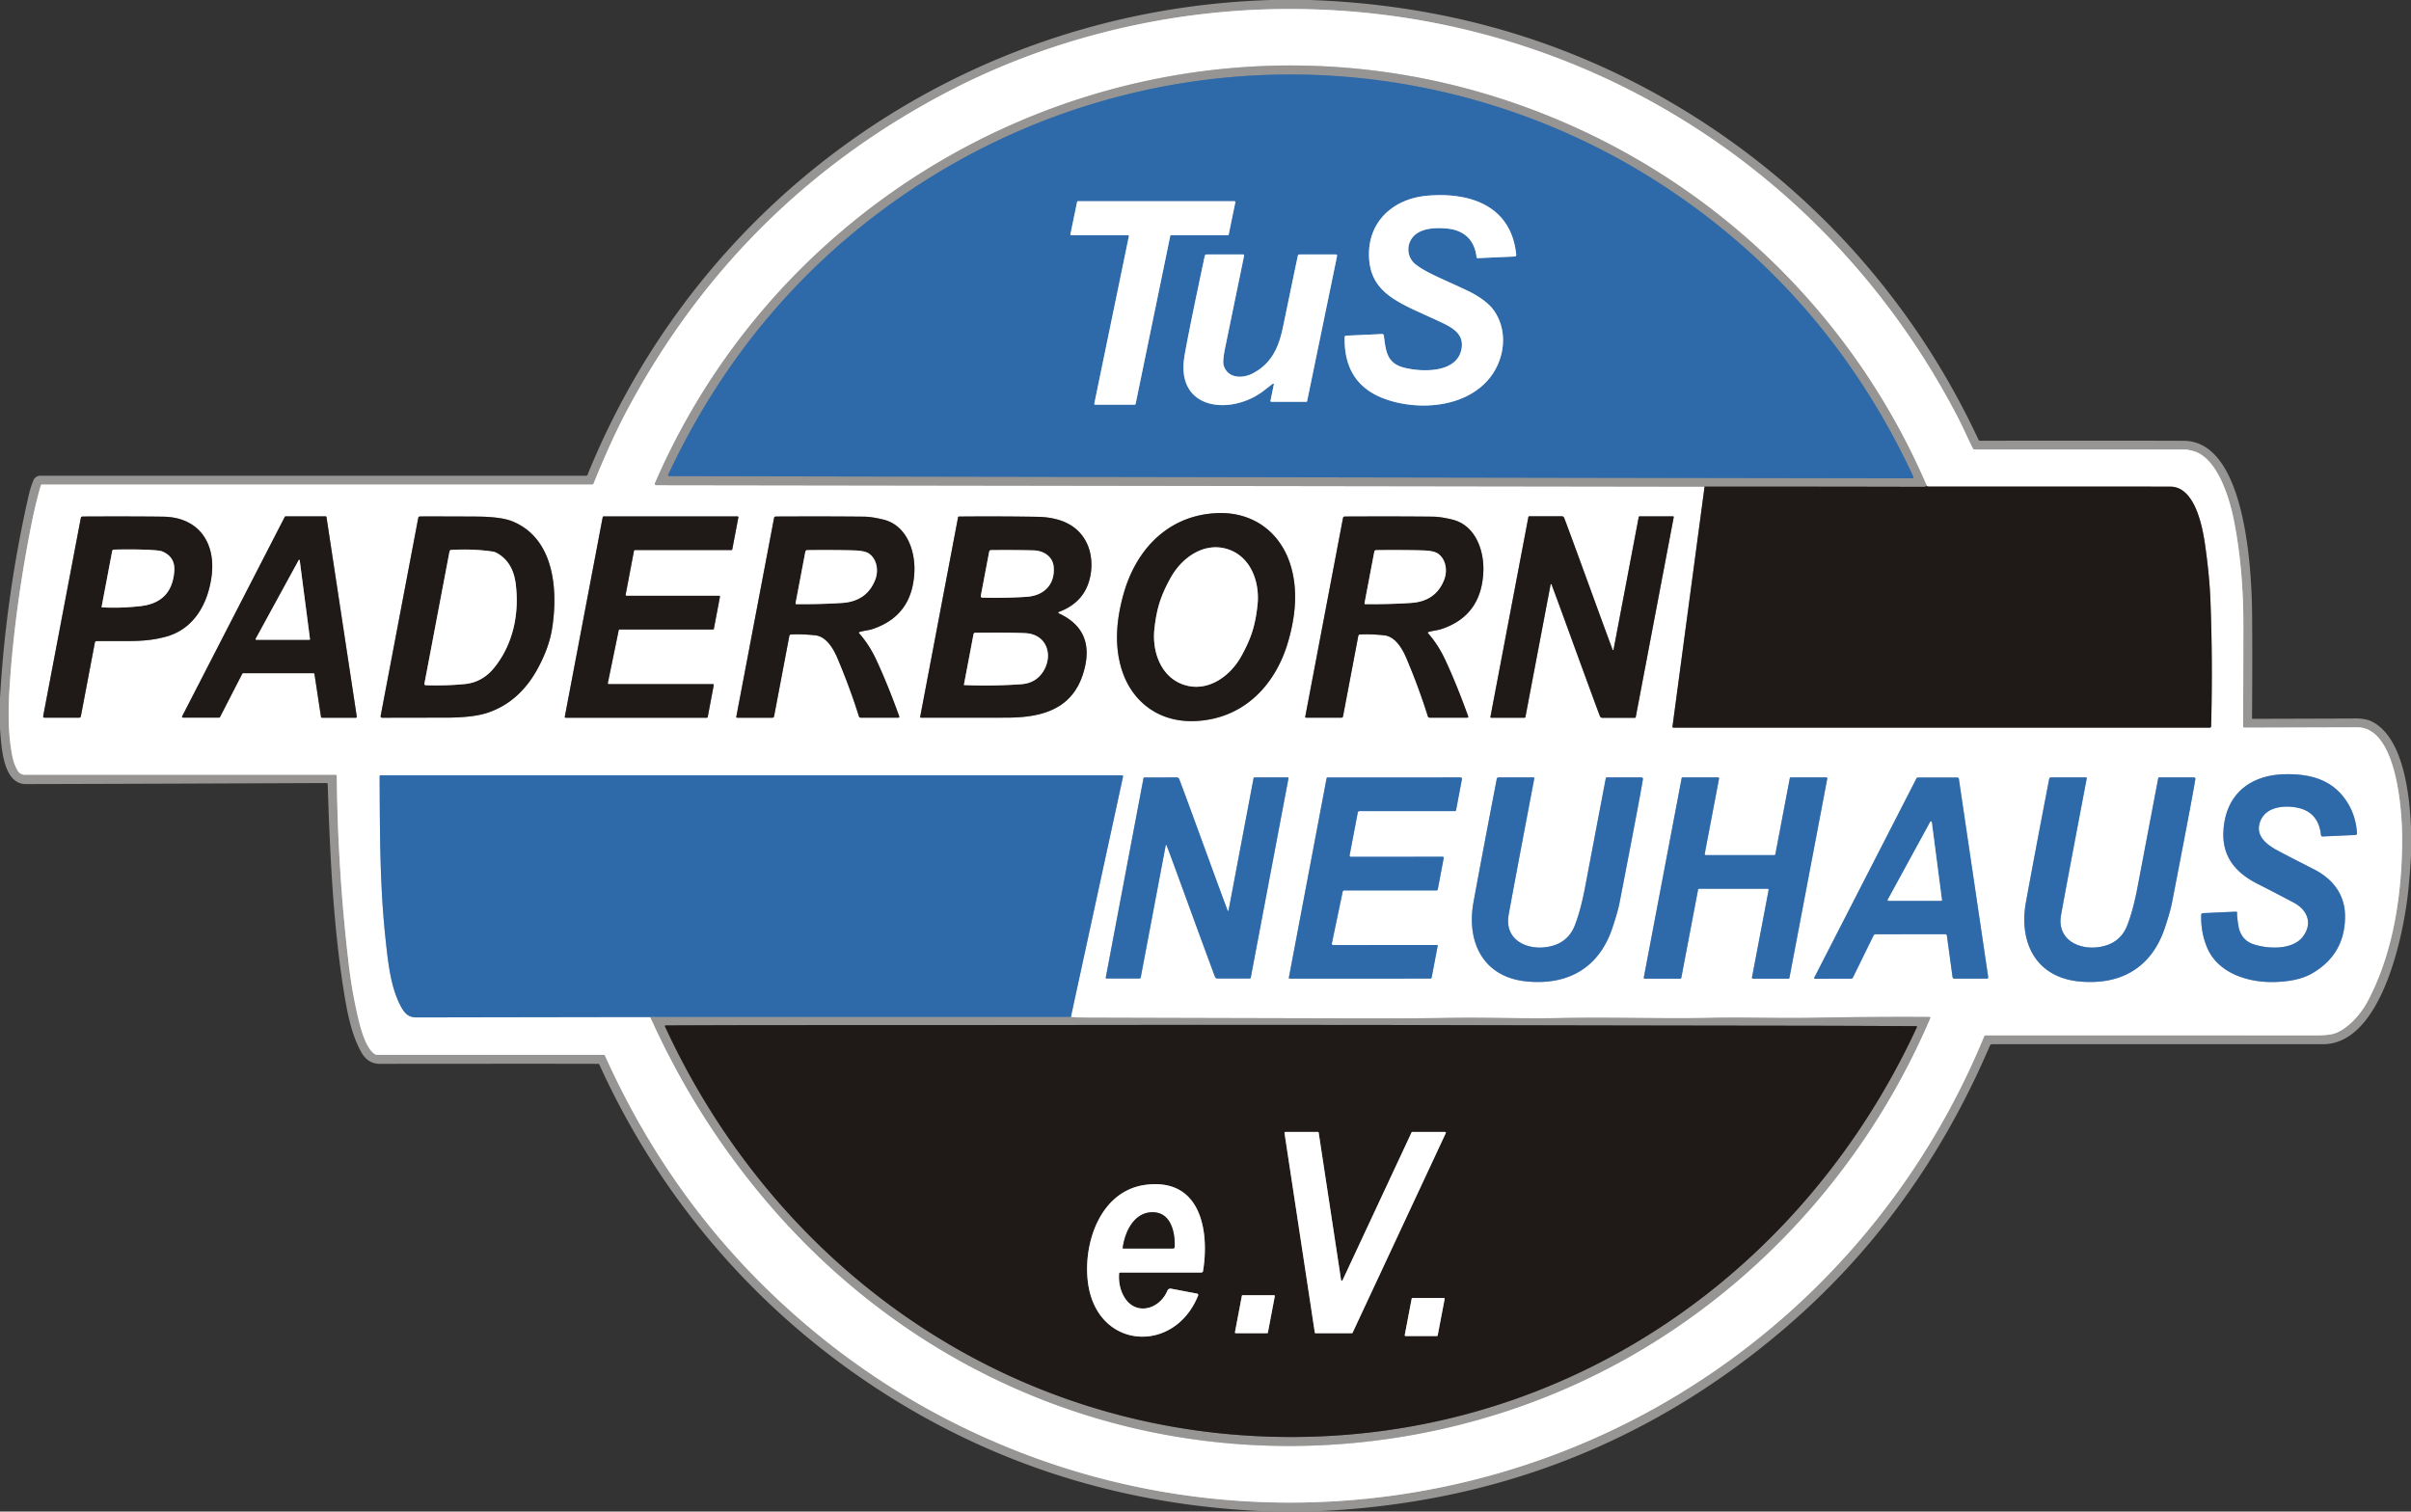 <svg xmlns="http://www.w3.org/2000/svg" viewBox="0 0 1000 627"><rect x="0" y="0" width="1000" height="627" fill="#333333" stroke="none"/><g fill="none" stroke-width="2"><path stroke="#cbcaca" d="M930.36 301.38q.1-24.27.11-41.88.02-23.63-3.9-43.51c-1.8-9.12-6.82-26.41-17.18-28.97q-2.14-.52-2.65-.53-7.42-.04-87.72 0a.83.82 76.3 0 1-.73-.45c-2.03-3.98-4.09-8.71-5.86-12.15C757.05 66.39 647.48.56 526.23 3.85 480 5.11 433.55 16.96 393.26 37.99q-86.14 44.96-132.45 130.84-7.09 13.16-14.68 31.94a.36.35-79 0 1-.33.23H17.4a.49.48 7.8 0 0-.47.35q-2.16 7.51-3.74 15.37-6.49 32.44-8.85 63.05c-.87 11.33-1.36 23.1.77 33.85q.68 3.45 2.26 6.1a3.37 3.35 74.6 0 0 2.89 1.65h129.03a.4.39 0 0 1 .4.39q.37 38.96 4.87 77.48 1.31 11.23 3.56 21.13c1.06 4.68 3.12 13.75 7.07 16.73a2.24 2.22-26.1 0 0 1.36.46h93.85a.61.6 77.9 0 1 .55.36q27.39 60.96 75.29 104.48 45.06 40.95 101.92 61.92c88.4 32.59 188.25 22.83 268.6-26.26 56.88-34.76 100.76-86.34 126.2-148.19a.65.64-78.1 0 1 .59-.39q57.85-.03 136.86.02 6.02.01 8.54-1.03c5.47-2.25 10.47-8.19 13.11-13.18 10.71-20.22 14.27-44.73 14.27-67.53 0-11.05-2.13-46.03-18.58-46.05q-.59 0-46.91.14a.47.47 0 0 1-.48-.47" vector-effect="non-scaling-stroke"/><path stroke="#8f8d8b" d="m707 201.88-13.31 99.51a.4.39-86.2 0 0 .39.45h222.44a.58.58 0 0 0 .58-.57q.7-26.92-.3-52.52-.41-10.17-2.25-23.02c-1.06-7.35-4.19-23.81-14.31-23.86q-9.74-.04-100.52-.02a1.16 1.1-32.6 0 1-.42-.08q-.42-.19-.14-.21" vector-effect="non-scaling-stroke"/><path stroke="#cbcaca" d="M799.16 201.56C765.61 123.44 699.64 64.6 618.69 39.71c-139.55-42.9-289.37 27.5-347.04 160.76a.57.57 0 0 0 .52.79l434.83.62" vector-effect="non-scaling-stroke"/><path stroke="#5b5856" d="M799.16 201.56q-.64.4-1.15.4-45.51-.12-91.01-.08" vector-effect="non-scaling-stroke"/><path stroke="#8f8d8b" d="M466.07 246.19c-2.82 9.95-3.96 20.39-1.15 30.42 4.01 14.31 15.6 23.03 30.45 22.51 19.99-.69 33.67-14.48 39.02-33.35 2.83-9.95 3.97-20.39 1.16-30.41-4.01-14.32-15.6-23.04-30.46-22.52-19.99.7-33.66 14.48-39.02 33.35M18.44 297.71h14.42a.69.68-84.3 0 0 .67-.56l5.83-30.68a.65.64-85 0 1 .62-.53c13.32-.16 19.9.6 28.88-1.84 11.51-3.14 17.36-13.54 18.89-25.03 1.85-13.93-5.42-24.54-20.02-24.74q-11.84-.17-33.52-.07a.69.69 0 0 0-.68.56l-15.62 82.25a.54.54 0 0 0 .53.64M118.47 214.19a.39.39 0 0 0-.35.21l-42.56 82.72a.39.39 0 0 0 .35.57h14.97a.39.39 0 0 0 .35-.21l9.26-18.01a.39.39 0 0 1 .35-.21h29.2a.39.39 0 0 1 .39.33l2.71 17.81a.39.39 0 0 0 .39.33h14.07a.39.39 0 0 0 .38-.45l-12.56-82.76a.39.39 0 0 0-.39-.33h-16.56M158.49 297.73q16.12-.04 26.33-.04 11.08-.01 17-1.9 13.53-4.32 21.24-18.52 4.65-8.59 5.9-16.36c2.6-16.11.97-37.68-16.58-44.7q-4.67-1.87-14.96-1.93-13.02-.07-23.23-.05a.71.71 0 0 0-.7.58L157.88 297a.62.61 5.4 0 0 .61.73M303.38 228.17a.35.35 0 0 0 .34-.28l2.53-13.26a.35.35 0 0 0-.34-.42h-55.58a.35.35 0 0 0-.34.28l-15.73 82.81a.35.35 0 0 0 .34.42h58.59a.35.35 0 0 0 .34-.28l2.51-13.23a.35.35 0 0 0-.34-.42h-43.26a.35.35 0 0 1-.34-.42l4.53-21.98a.35.35 0 0 1 .35-.28h38.77a.35.35 0 0 0 .34-.28l2.52-13.27a.35.35 0 0 0-.34-.42h-38.44a.35.35 0 0 1-.34-.42l3.47-18.27a.35.35 0 0 1 .34-.28h40.08M356.35 262.23c1.52-.56 3.9-.75 5.35-1.23q16.87-5.51 17.56-23.98c.34-8.86-3.37-19.12-12.75-21.46q-4.85-1.21-8.25-1.24-14.42-.16-36.51-.06a.71.7 4.4 0 0-.69.58l-15.67 82.49a.33.33 0 0 0 .32.39h14.66a.7.7 0 0 0 .69-.57l6.33-33.37a.75.74 4.3 0 1 .71-.6q5.09-.2 10.14.37c4.44.5 7.4 5.45 9.08 9.42q5.19 12.25 8.92 24.17a.82.8 81.1 0 0 .77.57h15.56a.43.42-10.1 0 0 .4-.57q-4.72-13.11-9.48-23.35-2.93-6.32-7.23-11.2a.23.22-31.6 0 1 .09-.36M439.13 253.86q7.4-2.76 10.75-8.51c3.32-5.69 3.71-13.75 1.1-19.58-3.79-8.49-12.09-11.26-20.81-11.39q-16.1-.26-32.39-.11a.43.42-84.1 0 0-.41.34l-15.71 82.76a.28.27 5.9 0 0 .27.33q27.87.02 35.82-.01c15.65-.06 28.29-4.11 32.21-20.88q3.68-15.74-10.85-22.4a.3.3 0 0 1 .02-.55M592.33 262.23c1.52-.56 3.9-.75 5.35-1.23q16.87-5.51 17.56-23.98c.34-8.86-3.37-19.12-12.75-21.46q-4.85-1.21-8.25-1.24-14.42-.16-36.51-.06a.71.7 4.4 0 0-.69.58l-15.67 82.48a.33.33 0 0 0 .32.39h14.66a.7.7 0 0 0 .69-.57l6.33-33.36a.75.74 4.3 0 1 .71-.6q5.09-.2 10.14.37c4.44.5 7.4 5.45 9.08 9.42q5.19 12.25 8.92 24.17a.82.8 81.1 0 0 .77.57h15.56a.43.42-10.1 0 0 .4-.57q-4.72-13.11-9.48-23.35-2.93-6.32-7.23-11.2a.23.22-31.6 0 1 .09-.36M649.41 258.4q13.54 37.17 14.22 38.73a1.06 1.06 0 0 0 .97.63h13.46a.41.41 0 0 0 .4-.34l15.74-82.88a.31.3 5.5 0 0-.3-.36h-13.8a.43.42 4.8 0 0-.42.35l-10.44 54.98a.2.2 0 0 1-.38.03q-2.94-7.91-5.9-16.03-13.53-37.17-14.22-38.73a1.06 1.06 0 0 0-.96-.63h-13.46a.41.41 0 0 0-.4.34l-15.74 82.88a.31.3 5.5 0 0 .3.36h13.8a.43.42 4.8 0 0 .42-.35l10.44-54.98a.2.2 0 0 1 .37-.03q2.95 7.91 5.9 16.03" vector-effect="non-scaling-stroke"/><path stroke="#97b5d4" d="M912.98 379.53q-.18 7.32 2.47 13.58c4.54 10.72 17.18 14.51 27.81 14.25q9.81-.24 15.48-3.45 13.85-7.85 13.91-23.69c.03-9.1-5.01-15.6-12.99-19.67q-14.2-7.23-16.26-8.45c-4.59-2.71-8.19-6.45-5.67-11.99 2.49-5.44 9.51-6 14.39-5.21q9.52 1.56 10.54 11.5a.65.64-4.2 0 0 .68.58l13.67-.62a.62.61 87.7 0 0 .59-.65q-.5-8.74-5.75-15.32c-6.03-7.55-14.88-9.46-24.38-9.22-14.46.38-24.58 8.58-25.28 23.85-.48 10.45 5.18 17.05 14.01 21.53q7.85 3.99 15.14 7.86c5.65 3 7.96 8.54 3.9 14.02-4.24 5.72-14.55 5.26-20.49 3.29q-5.41-1.79-6.36-7.84-.66-4.16-.51-5.18a.46.46 0 0 0-.47-.53l-13.71.62a.75.75 0 0 0-.72.74" vector-effect="non-scaling-stroke"/><path stroke="#cbcaca" d="M269.74 421.88q20.32 45.19 52.7 81.68c36.14 40.72 82.37 70.44 134.62 85.43 62.6 17.97 130.75 13.34 190.54-12.16 69.03-29.45 123.65-85.78 153-154.53a.31.31 0 0 0-.28-.44q-22.35-.15-47.48.31c-15.19.28-29.53-.27-43.33.05-19.51.44-41.38-.37-62.88.09-15.68.33-29.07-.38-47.54-.05q-12.36.22-35.67.17-53.37-.11-111.92-.28-3.61-.01-7.35-.25" vector-effect="non-scaling-stroke"/><path stroke="#97b5d4" d="m444.15 421.9 21.64-99.74a.43.43 0 0 0-.42-.53H157.83a.38.38 0 0 0-.38.39c.13 24.2.1 45.26 2.41 66.97 1.02 9.6 2.04 19.75 5.93 27.57 1.73 3.46 3.3 5.48 6.96 5.48q48.87-.1 96.99-.16" vector-effect="non-scaling-stroke"/><path stroke="#62809f" d="m444.15 421.9-174.41-.02" vector-effect="non-scaling-stroke"/><path stroke="#97b5d4" d="M489.77 366.63q13.53 37.07 14.21 38.63a1.06 1.06 0 0 0 .97.63l13.42-.01a.41.4-85 0 0 .4-.34l15.65-82.7a.3.3 0 0 0-.3-.36l-13.77.01a.43.42 4.8 0 0-.42.35l-10.37 54.86a.2.2 0 0 1-.38.03q-2.94-7.89-5.9-15.98-13.53-37.08-14.21-38.63a1.06 1.06 0 0 0-.96-.63l-13.43.01a.41.4-85 0 0-.4.34l-15.65 82.69a.3.3 0 0 0 .3.36l13.77-.01a.43.42 4.8 0 0 .42-.35l10.38-54.86a.2.2 0 0 1 .37-.03q2.95 7.89 5.9 15.99M605.79 322.49l-55.13.02a.45.44 5.4 0 0-.44.36l-15.64 82.66a.35.35 0 0 0 .34.42l58.31-.02a.59.59 0 0 0 .58-.48l2.5-13.1a.29.29 0 0 0-.29-.35l-43.1.02a.53.52 5.7 0 1-.52-.63l4.49-21.47a.72.7-84 0 1 .69-.57h38.33a.43.42 4.7 0 0 .42-.35l2.48-13.14a.4.4 0 0 0-.39-.47l-38.16.03a.5.5 0 0 1-.49-.6l3.39-17.79a.72.71 5.2 0 1 .7-.58l39.64-.01a.43.42 4.7 0 0 .42-.35l2.45-12.91a.59.58 5.2 0 0-.58-.69M680.84 322.48h-14.45a.35.34 5 0 0-.34.28q-.35 1.74-8.6 45.21-1.85 9.74-4.3 15.96-2.39 6.07-8.35 8.12c-9.08 3.11-21.16-.9-19.06-12.58q2.33-12.97 10.65-56.65a.28.28 0 0 0-.27-.34h-14.59a.73.72-84.1 0 0-.71.58q-5.83 30.23-9.65 51.1c-3.04 16.57 3.95 31.17 21.99 32.95 16.78 1.66 29.93-5.26 35.59-22.14q2.26-6.73 3.03-10.73 8.71-44.89 9.65-51.08a.6.59 4.2 0 0-.59-.68M704.31 368.99a.41.41 0 0 1 .4-.33h28.45a.41.41 0 0 1 .41.49l-6.91 36.33a.41.41 0 0 0 .41.49h14.72a.41.41 0 0 0 .4-.33l15.7-82.67a.41.41 0 0 0-.41-.49h-14.73a.41.41 0 0 0-.4.33l-6 31.57a.41.41 0 0 1-.4.33h-28.48a.41.41 0 0 1-.41-.49l5.94-31.25a.41.41 0 0 0-.41-.49h-14.7a.41.41 0 0 0-.4.33l-15.7 82.67a.41.41 0 0 0 .41.49h14.74a.41.41 0 0 0 .4-.33l6.97-36.65M752.73 405.99l15.02-.01a.87.87 0 0 0 .78-.48l8.55-17.43a.95.95 0 0 1 .85-.53l28.91-.02a.66.66 0 0 1 .66.58l2.36 17.27a.69.68-3.9 0 0 .68.58l13.56-.01a.54.54 0 0 0 .54-.62l-12.17-82.23a.67.66-4 0 0-.66-.56l-16.33.01a.69.68-76.6 0 0-.61.38l-42.39 82.65a.29.29 0 0 0 .25.42M909.97 322.48h-14.45a.35.34 5 0 0-.34.28q-.35 1.74-8.6 45.21-1.85 9.74-4.3 15.96-2.39 6.07-8.35 8.12c-9.08 3.11-21.16-.9-19.06-12.58q2.33-12.97 10.65-56.65a.28.28 0 0 0-.27-.34h-14.59a.73.72-84.1 0 0-.71.58q-5.83 30.23-9.65 51.1c-3.04 16.57 3.95 31.17 21.99 32.95 16.78 1.66 29.93-5.26 35.59-22.14q2.26-6.73 3.03-10.73 8.71-44.89 9.65-51.08a.6.59 4.2 0 0-.59-.68" vector-effect="non-scaling-stroke"/><path stroke="#62809f" d="M535.38 197.98q237.51.42 257.84.43a.43.43 0 0 0 .39-.61q-34.54-74.37-100.9-118.91c-46.42-31.15-101.15-47.88-157.04-47.98-55.88-.09-110.67 16.44-157.2 47.43q-66.52 44.3-101.32 118.55a.43.43 0 0 0 .39.61q20.33.06 257.84.48" vector-effect="non-scaling-stroke"/><path stroke="#97b5d4" d="m573.29 138.56-14.98.68a.61.61 0 0 0-.59.6q-.46 19.86 17.48 25.92c13.86 4.69 32.97 3.17 42.68-8.99 6.32-7.91 7.71-19.71 1.61-28.15-2.43-3.35-7.03-6.25-10.84-8.05-10.38-4.91-17.11-7.44-21.49-10.89-3.59-2.83-3.99-7.91-1.19-11.3 3.22-3.89 9.65-4.04 14.47-3.55 6.91.71 11.24 4.85 11.99 11.89a.41.41 0 0 0 .43.37l15.41-.69a.64.63 86.1 0 0 .6-.7c-2-20.36-19.12-26.05-36.88-24.52-14.41 1.25-25.17 11.16-24.11 26.3 1.07 15.26 14.16 18.72 30.33 26.43 5.13 2.45 9.43 5.32 7.79 11.64-2.38 9.15-16.06 8.84-23.49 7-7.43-1.83-7.7-7-8.56-13.44a.64.63 84.6 0 0-.66-.55M443.97 97.17a.34.34 0 0 0 .34.41h23.57a.34.34 0 0 1 .34.41l-14.34 69.46a.34.34 0 0 0 .34.41h16.44a.34.34 0 0 0 .34-.27l14.38-69.74a.34.34 0 0 1 .34-.27h23.55a.34.34 0 0 0 .34-.27l2.77-13.44a.34.34 0 0 0-.34-.41h-64.95a.34.34 0 0 0-.34.27l-2.78 13.44" vector-effect="non-scaling-stroke"/><path stroke="#97b5d4" d="m528.36 159.43-1.4 6.8a.38.37-84.2 0 0 .36.45h14.49a.34.34 0 0 0 .33-.27l12.44-60.29a.48.47 5.5 0 0-.47-.56h-15.1a.74.73 5.8 0 0-.72.58q-.75 3.49-6.14 29.49c-1.75 8.43-4.71 15.14-12.51 19.24-4.49 2.36-10.55 2.01-12.11-3.32q-.51-1.74.6-7.19 1.95-9.53 7.88-38.32a.41.4 5.8 0 0-.4-.48h-15.2a.72.71 6 0 0-.7.56q-6.84 32.14-8.43 41.63c-3.8 22.64 19.53 24.62 32.83 14.35q1.32-1.02 3.79-2.95a.29.29 0 0 1 .46.28" vector-effect="non-scaling-stroke"/><path stroke="#8f8d8b" d="M481 249.82q-1.53 4.79-2.2 11.18c-1 9.46 2.77 20.03 12.4 23.1 9.62 3.07 18.82-3.35 23.5-11.64q3.15-5.59 4.68-10.38t2.2-11.18c1-9.46-2.78-20.03-12.4-23.1s-18.83 3.35-23.5 11.64q-3.15 5.59-4.68 10.38M42.15 251.7a.21.21 0 0 0 .2.25q8.18.4 16.13-.55 12.91-1.55 13.81-14.58.4-5.81-5.02-8.08-1.56-.66-10.78-.81-4.04-.06-9.31.06a.65.65 0 0 0-.63.53l-4.4 23.18M123.89 232.35l-17.83 32.63a.27.27 0 0 0 .24.4h22.01a.26.26 0 0 0 .26-.3l-4.26-32.65a.23.22 55.5 0 0-.42-.08M176.57 284.24q8.31.27 16.2-.49 7.32-.71 12.22-6.79c7.88-9.76 10.45-22.46 8.92-34.69q-1.15-9.25-7.94-12.93a4.9 4.89 63.5 0 0-1.57-.53q-7.91-1.2-17.22-.7a.78.78 0 0 0-.73.63l-10.41 54.84a.56.56 0 0 0 .53.66M330.33 250.62q10.35.06 18.95-.51 10.35-.68 13.79-9.79c1.36-3.57.69-8.45-2.72-10.73q-1.7-1.13-6.05-1.27-8.07-.24-19.52-.11a.77.75-84.4 0 0-.74.62l-4.06 21.37a.36.35 5.4 0 0 .35.42M407.42 247.91q10.6.21 18.56-.36c7.13-.52 11.69-5.23 11.04-12.44-.4-4.37-4.29-6.7-8.28-6.8q-7.67-.21-17.68-.11a.81.79-84.2 0 0-.78.65l-3.47 18.3a.64.63-84.2 0 0 .61.76M399.95 284.18q11.9.46 23.54-.35 6.06-.42 9.12-5.17c4.39-6.82 1.59-15.57-7.31-16.02q-6.11-.31-20.83-.15a.71.69 4.5 0 0-.68.57l-3.98 20.95a.14.14 0 0 0 .14.17M566.31 250.62q10.35.06 18.95-.51 10.35-.68 13.79-9.79c1.36-3.57.69-8.45-2.72-10.73q-1.7-1.13-6.05-1.27-8.07-.24-19.52-.11a.77.75-84.4 0 0-.74.62l-4.06 21.37a.36.35 5.4 0 0 .35.42" vector-effect="non-scaling-stroke"/><path stroke="#97b5d4" d="M801.23 341.02a.32.32 0 0 0-.6-.11l-17.62 32.27a.32.32 0 0 0 .28.47h21.83a.32.32 0 0 0 .31-.36l-4.2-32.27" vector-effect="non-scaling-stroke"/><path stroke="#5b5856" d="M535.34 596.08c114.6.06 212.51-67.85 259.72-170.03a.27.26-77.6 0 0-.24-.38q-24.75-.15-53.82-.19-83.25-.1-162.25-.29-4.08-.01-43.32-.04-39.23-.02-43.31-.01-79 .1-162.25.1-29.07.01-53.82.13a.27.26 77.6 0 0-.24.38c47.09 102.24 144.92 170.26 259.53 170.33" vector-effect="non-scaling-stroke"/><path stroke="#8f8d8b" d="M560.7 553.05a.33.33 0 0 0 .3-.19l38.66-82.83a.33.33 0 0 0-.3-.47h-13.59a.33.33 0 0 0-.3.19l-28.62 61.31a.33.33 0 0 1-.62-.09l-9.29-61.13a.33.33 0 0 0-.32-.28h-13.54a.33.33 0 0 0-.32.38l12.58 82.83a.33.33 0 0 0 .32.28h15.04M496.51 536.61l-10.8-2.05a1.35 1.34-73.3 0 0-1.5.81c-3.32 8.01-13.72 10.8-18.3 1.95q-2.09-4.06-1.75-9.01a.47.47 0 0 1 .47-.44h33.61a.75.74 4.5 0 0 .74-.62c2.73-16.87-1.03-38.66-23.73-35.78-19.01 2.41-26.19 24.53-23.97 40.78 3.76 27.69 35.88 29.6 45.66 5.14a.58.58 0 0 0-.43-.78M515.42 537.27a.35.35 0 0 0-.34.28l-2.86 15.08a.35.35 0 0 0 .34.42h12.98a.35.35 0 0 0 .34-.28l2.86-15.08a.35.35 0 0 0-.34-.42h-12.98M585.84 538.43a.33.33 0 0 0-.32.27l-2.88 15.11a.33.33 0 0 0 .33.39h13.02a.33.33 0 0 0 .32-.27l2.88-15.11a.33.33 0 0 0-.33-.39h-13.02" vector-effect="non-scaling-stroke"/><path stroke="#8f8d8b" d="M487.22 517.2c.2-6.18-1.61-14.76-9.76-14.33-7.29.39-10.95 8.27-11.79 14.79a.21.21 0 0 0 .21.24h20.62a.73.72-88.8 0 0 .72-.7" vector-effect="non-scaling-stroke"/></g><path fill="#969594" d="M543.24 0q82 2.83 149.94 42.52c56.01 32.72 100.1 81.19 127.47 139.96a.6.59 77.6 0 0 .54.35q56.67-.09 84.56.02c26.2.1 28.24 55.65 28.36 72.9q.13 18.48-.04 42.15a.26.26 0 0 0 .26.27q40.21-.11 40.85-.13 5.52-.21 8.33 1.14c13.55 6.51 15.9 31 16.49 43.96v12.1q-.42 7.06-1.12 14.05c-1.8 17.77-10.87 63.85-35.39 63.86q-103.78.02-137.26-.01a.95.95 0 0 0-.87.57q-30 70.27-85.37 117.52-84.01 71.71-196.62 75.77h-16.12q-84.79-2.99-154.28-45.15c-54.92-33.31-97.82-81.74-124.39-140.28a.46.45-11.8 0 0-.42-.27q-13.64-.07-90.54 0-5 .01-7.67-4.67c-3.83-6.71-5.63-15.1-6.97-23.13-4.65-27.79-6.08-57.79-7.06-88.15a.56.55 88.4 0 0-.56-.54q-78.74.34-124.62.44C.91 325.27.59 308.78 0 302.27v-12.76q2.44-42.32 11.82-83.67.84-3.7 2.04-6.59a3.12 3.12 0 0 1 2.88-1.92h226.48a.47.46-78.6 0 0 .43-.29C291.06 79.98 401.84 3.8 527.14 0zm387.12 301.38q.1-24.27.11-41.88.02-23.63-3.9-43.51c-1.8-9.12-6.82-26.41-17.18-28.97q-2.14-.52-2.65-.53-7.42-.04-87.72 0a.83.82 76.3 0 1-.73-.45c-2.03-3.98-4.09-8.71-5.86-12.15C757.05 66.39 647.48.56 526.23 3.85 480 5.11 433.55 16.96 393.26 37.99q-86.14 44.96-132.45 130.84-7.09 13.16-14.68 31.94a.36.35-79 0 1-.33.23H17.4a.49.48 7.8 0 0-.47.35q-2.16 7.51-3.74 15.37-6.49 32.44-8.85 63.05c-.87 11.33-1.36 23.1.77 33.85q.68 3.45 2.26 6.1a3.37 3.35 74.6 0 0 2.89 1.65h129.03a.4.39 0 0 1 .4.39q.37 38.96 4.87 77.48 1.31 11.23 3.56 21.13c1.06 4.68 3.12 13.75 7.07 16.73a2.24 2.22-26.1 0 0 1.36.46h93.85a.61.6 77.9 0 1 .55.36q27.39 60.96 75.29 104.48 45.06 40.95 101.92 61.92c88.4 32.59 188.25 22.83 268.6-26.26 56.88-34.76 100.76-86.34 126.2-148.19a.65.64-78.1 0 1 .59-.39q57.85-.03 136.86.02 6.02.01 8.54-1.03c5.47-2.25 10.47-8.19 13.11-13.18 10.71-20.22 14.27-44.73 14.27-67.53 0-11.05-2.13-46.03-18.58-46.05q-.59 0-46.91.14a.47.47 0 0 1-.48-.47"/><path fill="#fff" d="M930.36 301.38a.47.47 0 0 0 .48.47q46.32-.14 46.91-.14c16.45.02 18.58 35 18.58 46.05 0 22.8-3.56 47.31-14.27 67.53-2.64 4.99-7.64 10.93-13.11 13.18q-2.52 1.04-8.54 1.03-79.01-.05-136.86-.02a.65.64-78.1 0 0-.59.39c-25.44 61.85-69.32 113.43-126.2 148.19-80.35 49.09-180.2 58.85-268.6 26.26q-56.86-20.97-101.92-61.92-47.9-43.52-75.29-104.48a.61.6 77.9 0 0-.55-.36h-93.85a2.24 2.22-26.1 0 1-1.36-.46c-3.95-2.98-6.01-12.05-7.07-16.73q-2.25-9.9-3.56-21.13-4.5-38.52-4.87-77.48a.4.39 0 0 0-.4-.39H10.26a3.37 3.35 74.6 0 1-2.89-1.65q-1.58-2.65-2.26-6.1c-2.13-10.75-1.64-22.52-.77-33.85q2.36-30.61 8.85-63.05 1.58-7.86 3.74-15.37a.49.48 7.8 0 1 .47-.35h228.4a.36.35-79 0 0 .33-.23q7.59-18.78 14.68-31.94 46.31-85.88 132.45-130.84C433.55 16.96 480 5.11 526.23 3.85 647.48.56 757.05 66.39 812.43 173.89c1.77 3.44 3.83 8.17 5.86 12.15a.83.82 76.3 0 0 .73.45q80.3-.04 87.72 0 .51.01 2.65.53c10.36 2.56 15.38 19.85 17.18 28.97q3.92 19.88 3.9 43.51-.01 17.61-.11 41.88M707 201.88l-13.31 99.51a.4.39-86.2 0 0 .39.45h222.44a.58.58 0 0 0 .58-.57q.7-26.92-.3-52.52-.41-10.17-2.25-23.02c-1.06-7.35-4.19-23.81-14.31-23.86q-9.74-.04-100.52-.02a1.16 1.1-32.6 0 1-.42-.08q-.42-.19-.14-.21C765.61 123.44 699.64 64.6 618.69 39.71c-139.55-42.9-289.37 27.5-347.04 160.76a.57.57 0 0 0 .52.79zm-240.93 44.31c-2.82 9.95-3.96 20.39-1.15 30.42 4.01 14.31 15.6 23.03 30.45 22.51 19.99-.69 33.67-14.48 39.02-33.35 2.83-9.95 3.97-20.39 1.16-30.41-4.01-14.32-15.6-23.04-30.46-22.52-19.99.7-33.66 14.48-39.02 33.35M18.44 297.71h14.42a.69.68-84.3 0 0 .67-.56l5.83-30.68a.65.64-85 0 1 .62-.53c13.32-.16 19.9.6 28.88-1.84 11.51-3.14 17.36-13.54 18.89-25.03 1.85-13.93-5.42-24.54-20.02-24.74q-11.84-.17-33.52-.07a.69.69 0 0 0-.68.56l-15.62 82.25a.54.54 0 0 0 .53.64m100.03-83.52a.39.39 0 0 0-.35.21l-42.56 82.72a.39.39 0 0 0 .35.57h14.97a.39.39 0 0 0 .35-.21l9.26-18.01a.39.39 0 0 1 .35-.21h29.2a.39.39 0 0 1 .39.33l2.71 17.81a.39.39 0 0 0 .39.33h14.07a.39.39 0 0 0 .38-.45l-12.56-82.76a.39.39 0 0 0-.39-.33zm40.02 83.54q16.12-.04 26.33-.04 11.08-.01 17-1.9 13.53-4.32 21.24-18.52 4.65-8.59 5.9-16.36c2.6-16.11.97-37.68-16.58-44.7q-4.67-1.87-14.96-1.93-13.02-.07-23.23-.05a.71.71 0 0 0-.7.58L157.88 297a.62.61 5.4 0 0 .61.73m144.89-69.56a.35.35 0 0 0 .34-.28l2.53-13.26a.35.35 0 0 0-.34-.42h-55.58a.35.35 0 0 0-.34.28l-15.73 82.81a.35.35 0 0 0 .34.42h58.59a.35.35 0 0 0 .34-.28l2.51-13.23a.35.35 0 0 0-.34-.42h-43.26a.35.35 0 0 1-.34-.42l4.53-21.98a.35.35 0 0 1 .35-.28h38.77a.35.35 0 0 0 .34-.28l2.52-13.27a.35.35 0 0 0-.34-.42h-38.44a.35.35 0 0 1-.34-.42l3.47-18.27a.35.35 0 0 1 .34-.28zm52.97 34.06c1.52-.56 3.9-.75 5.35-1.23q16.87-5.51 17.56-23.98c.34-8.86-3.37-19.12-12.75-21.46q-4.85-1.21-8.25-1.24-14.42-.16-36.51-.06a.71.7 4.4 0 0-.69.58l-15.67 82.49a.33.33 0 0 0 .32.39h14.66a.7.7 0 0 0 .69-.57l6.33-33.37a.75.74 4.3 0 1 .71-.6q5.09-.2 10.14.37c4.44.5 7.4 5.45 9.08 9.42q5.19 12.25 8.92 24.17a.82.8 81.1 0 0 .77.57h15.56a.43.42-10.1 0 0 .4-.57q-4.72-13.11-9.48-23.35-2.93-6.32-7.23-11.2a.23.22-31.6 0 1 .09-.36m82.78-8.37q7.4-2.76 10.75-8.51c3.32-5.69 3.71-13.75 1.1-19.58-3.79-8.49-12.09-11.26-20.81-11.39q-16.1-.26-32.39-.11a.43.42-84.1 0 0-.41.34l-15.71 82.76a.28.27 5.9 0 0 .27.33q27.87.02 35.82-.01c15.65-.06 28.29-4.11 32.21-20.88q3.68-15.74-10.85-22.4a.3.3 0 0 1 .02-.55m153.2 8.37c1.52-.56 3.9-.75 5.35-1.23q16.87-5.51 17.56-23.98c.34-8.86-3.37-19.12-12.75-21.46q-4.85-1.21-8.25-1.24-14.42-.16-36.51-.06a.71.7 4.4 0 0-.69.58l-15.67 82.48a.33.33 0 0 0 .32.39h14.66a.7.7 0 0 0 .69-.57l6.33-33.36a.75.74 4.3 0 1 .71-.6q5.09-.2 10.14.37c4.44.5 7.4 5.45 9.08 9.42q5.19 12.25 8.92 24.17a.82.8 81.1 0 0 .77.57h15.56a.43.42-10.1 0 0 .4-.57q-4.72-13.11-9.48-23.35-2.93-6.32-7.23-11.2a.23.22-31.6 0 1 .09-.36m57.08-3.83q13.54 37.17 14.22 38.73a1.06 1.06 0 0 0 .97.63h13.46a.41.41 0 0 0 .4-.34l15.74-82.88a.31.3 5.5 0 0-.3-.36h-13.8a.43.42 4.8 0 0-.42.35l-10.44 54.98a.2.2 0 0 1-.38.03q-2.94-7.91-5.9-16.03-13.53-37.17-14.22-38.73a1.06 1.06 0 0 0-.96-.63h-13.46a.41.41 0 0 0-.4.34l-15.74 82.88a.31.3 5.5 0 0 .3.36h13.8a.43.42 4.8 0 0 .42-.35l10.44-54.98a.2.2 0 0 1 .37-.03q2.95 7.91 5.9 16.03m263.57 121.13q-.18 7.32 2.47 13.58c4.54 10.72 17.18 14.51 27.81 14.25q9.81-.24 15.48-3.45 13.85-7.85 13.91-23.69c.03-9.1-5.01-15.6-12.99-19.67q-14.2-7.23-16.26-8.45c-4.59-2.71-8.19-6.45-5.67-11.99 2.49-5.44 9.51-6 14.39-5.21q9.52 1.56 10.54 11.5a.65.64-4.2 0 0 .68.58l13.67-.62a.62.61 87.7 0 0 .59-.65q-.5-8.74-5.75-15.32c-6.03-7.55-14.88-9.46-24.38-9.22-14.46.38-24.58 8.58-25.28 23.85-.48 10.45 5.18 17.05 14.01 21.53q7.85 3.99 15.14 7.86c5.65 3 7.96 8.54 3.9 14.02-4.24 5.72-14.55 5.26-20.49 3.29q-5.41-1.79-6.36-7.84-.66-4.16-.51-5.18a.46.46 0 0 0-.47-.53l-13.71.62a.75.75 0 0 0-.72.74m-643.24 42.35q20.32 45.19 52.7 81.68c36.14 40.72 82.37 70.44 134.62 85.43 62.6 17.97 130.75 13.34 190.54-12.16 69.03-29.45 123.65-85.78 153-154.53a.31.31 0 0 0-.28-.44q-22.35-.15-47.48.31c-15.19.28-29.53-.27-43.33.05-19.51.44-41.38-.37-62.88.09-15.68.33-29.07-.38-47.54-.05q-12.36.22-35.67.17-53.37-.11-111.92-.28-3.61-.01-7.35-.25l21.64-99.74a.43.43 0 0 0-.42-.53H157.83a.38.38 0 0 0-.38.39c.13 24.2.1 45.26 2.41 66.97 1.02 9.6 2.04 19.75 5.93 27.57 1.73 3.46 3.3 5.48 6.96 5.48q48.87-.1 96.99-.16m220.03-55.25q13.53 37.07 14.21 38.63a1.06 1.06 0 0 0 .97.63l13.42-.01a.41.4-85 0 0 .4-.34l15.65-82.7a.3.3 0 0 0-.3-.36l-13.77.01a.43.42 4.8 0 0-.42.35l-10.37 54.86a.2.2 0 0 1-.38.03q-2.94-7.89-5.9-15.98-13.53-37.08-14.21-38.63a1.06 1.06 0 0 0-.96-.63l-13.43.01a.41.4-85 0 0-.4.34l-15.65 82.69a.3.3 0 0 0 .3.36l13.77-.01a.43.42 4.8 0 0 .42-.35l10.38-54.86a.2.2 0 0 1 .37-.03q2.95 7.89 5.9 15.99m116.02-44.14-55.13.02a.45.44 5.4 0 0-.44.36l-15.64 82.66a.35.35 0 0 0 .34.42l58.31-.02a.59.59 0 0 0 .58-.48l2.5-13.1a.29.29 0 0 0-.29-.35l-43.1.02a.53.52 5.7 0 1-.52-.63l4.49-21.47a.72.7-84 0 1 .69-.57h38.33a.43.42 4.7 0 0 .42-.35l2.48-13.14a.4.4 0 0 0-.39-.47l-38.16.03a.5.5 0 0 1-.49-.6l3.39-17.79a.72.71 5.2 0 1 .7-.58l39.64-.01a.43.42 4.7 0 0 .42-.35l2.45-12.91a.59.58 5.2 0 0-.58-.69m75.05-.01h-14.45a.35.34 5 0 0-.34.28q-.35 1.74-8.6 45.21-1.85 9.74-4.3 15.96-2.39 6.07-8.35 8.12c-9.08 3.11-21.16-.9-19.06-12.58q2.33-12.97 10.65-56.65a.28.28 0 0 0-.27-.34h-14.59a.73.72-84.1 0 0-.71.58q-5.83 30.23-9.65 51.1c-3.04 16.57 3.95 31.17 21.99 32.95 16.78 1.66 29.93-5.26 35.59-22.14q2.26-6.73 3.03-10.73 8.71-44.89 9.65-51.08a.6.59 4.2 0 0-.59-.68m23.47 46.51a.41.41 0 0 1 .4-.33h28.45a.41.41 0 0 1 .41.49l-6.91 36.33a.41.41 0 0 0 .41.49h14.72a.41.41 0 0 0 .4-.33l15.7-82.67a.41.41 0 0 0-.41-.49h-14.73a.41.41 0 0 0-.4.33l-6 31.57a.41.41 0 0 1-.4.33h-28.48a.41.41 0 0 1-.41-.49l5.94-31.25a.41.41 0 0 0-.41-.49h-14.7a.41.41 0 0 0-.4.33l-15.7 82.67a.41.41 0 0 0 .41.49h14.74a.41.41 0 0 0 .4-.33zm48.42 37 15.02-.01a.87.87 0 0 0 .78-.48l8.55-17.43a.95.95 0 0 1 .85-.53l28.91-.02a.66.66 0 0 1 .66.58l2.36 17.27a.69.68-3.9 0 0 .68.58l13.56-.01a.54.54 0 0 0 .54-.62l-12.17-82.23a.67.66-4 0 0-.66-.56l-16.33.01a.69.68-76.6 0 0-.61.38l-42.39 82.65a.29.29 0 0 0 .25.42m157.24-83.51h-14.45a.35.34 5 0 0-.34.28q-.35 1.74-8.6 45.21-1.85 9.74-4.3 15.96-2.39 6.07-8.35 8.12c-9.08 3.11-21.16-.9-19.06-12.58q2.33-12.97 10.65-56.65a.28.28 0 0 0-.27-.34h-14.59a.73.72-84.1 0 0-.71.58q-5.83 30.23-9.65 51.1c-3.04 16.57 3.95 31.17 21.99 32.95 16.78 1.66 29.93-5.26 35.59-22.14q2.26-6.73 3.03-10.73 8.71-44.89 9.65-51.08a.6.59 4.2 0 0-.59-.68"/><path fill="#969594" d="M799.16 201.56q-.64.4-1.15.4-45.51-.12-91.01-.08l-434.83-.62a.57.57 0 0 1-.52-.79C329.32 67.21 479.14-3.19 618.69 39.71c80.95 24.89 146.92 83.73 180.47 161.85m-263.78-3.58q237.51.42 257.84.43a.43.43 0 0 0 .39-.61q-34.54-74.37-100.9-118.91c-46.42-31.15-101.15-47.88-157.04-47.98-55.88-.09-110.67 16.44-157.2 47.43q-66.52 44.3-101.32 118.55a.43.43 0 0 0 .39.61q20.33.06 257.84.48"/><path fill="#2e6aa9" d="M535.67 30.91c55.89.1 110.62 16.83 157.04 47.98q66.36 44.54 100.9 118.91a.43.43 0 0 1-.39.61q-20.33-.01-257.84-.43t-257.84-.48a.43.43 0 0 1-.39-.61q34.8-74.25 101.32-118.55C425 47.35 479.79 30.82 535.67 30.91m37.62 107.65-14.98.68a.61.61 0 0 0-.59.6q-.46 19.86 17.48 25.92c13.86 4.69 32.97 3.17 42.68-8.99 6.32-7.91 7.71-19.71 1.61-28.15-2.43-3.35-7.03-6.25-10.84-8.05-10.38-4.91-17.11-7.44-21.49-10.89-3.59-2.83-3.99-7.91-1.19-11.3 3.22-3.89 9.65-4.04 14.47-3.55 6.91.71 11.24 4.85 11.99 11.89a.41.41 0 0 0 .43.37l15.41-.69a.64.63 86.1 0 0 .6-.7c-2-20.36-19.12-26.05-36.88-24.52-14.41 1.25-25.17 11.16-24.11 26.3 1.07 15.26 14.16 18.72 30.33 26.43 5.13 2.45 9.43 5.32 7.79 11.64-2.38 9.15-16.06 8.84-23.49 7-7.43-1.83-7.7-7-8.56-13.44a.64.63 84.6 0 0-.66-.55M443.97 97.17a.34.34 0 0 0 .34.41h23.57a.34.34 0 0 1 .34.41l-14.34 69.46a.34.34 0 0 0 .34.41h16.44a.34.34 0 0 0 .34-.27l14.38-69.74a.34.34 0 0 1 .34-.27h23.55a.34.34 0 0 0 .34-.27l2.77-13.44a.34.34 0 0 0-.34-.41h-64.95a.34.34 0 0 0-.34.27zm84.39 62.26-1.4 6.8a.38.37-84.2 0 0 .36.45h14.49a.34.34 0 0 0 .33-.27l12.44-60.29a.48.47 5.5 0 0-.47-.56h-15.1a.74.73 5.8 0 0-.72.58q-.75 3.49-6.14 29.49c-1.75 8.43-4.71 15.14-12.51 19.24-4.49 2.36-10.55 2.01-12.11-3.32q-.51-1.74.6-7.19 1.95-9.53 7.88-38.32a.41.4 5.8 0 0-.4-.48h-15.2a.72.71 6 0 0-.7.56q-6.84 32.14-8.43 41.63c-3.8 22.64 19.53 24.62 32.83 14.35q1.32-1.02 3.79-2.95a.29.29 0 0 1 .46.28"/><path fill="#fff" d="M573.95 139.11c.86 6.44 1.13 11.61 8.56 13.44 7.43 1.84 21.11 2.15 23.49-7 1.64-6.32-2.66-9.19-7.79-11.64-16.17-7.71-29.26-11.17-30.33-26.43-1.06-15.14 9.7-25.05 24.11-26.3 17.76-1.53 34.88 4.16 36.88 24.52a.64.63 86.1 0 1-.6.7l-15.41.69a.41.41 0 0 1-.43-.37c-.75-7.04-5.08-11.18-11.99-11.89-4.82-.49-11.25-.34-14.47 3.55-2.8 3.39-2.4 8.47 1.19 11.3 4.38 3.45 11.11 5.98 21.49 10.89 3.81 1.8 8.41 4.7 10.84 8.05 6.1 8.44 4.71 20.24-1.61 28.15-9.71 12.16-28.82 13.68-42.68 8.99q-17.94-6.06-17.48-25.92a.61.61 0 0 1 .59-.6l14.98-.68a.64.63 84.6 0 1 .66.55M443.97 97.17l2.78-13.44a.34.34 0 0 1 .34-.27h64.95a.34.34 0 0 1 .34.41l-2.77 13.44a.34.34 0 0 1-.34.27h-23.55a.34.34 0 0 0-.34.27L471 167.59a.34.34 0 0 1-.34.27h-16.44a.34.34 0 0 1-.34-.41l14.34-69.46a.34.34 0 0 0-.34-.41h-23.57a.34.34 0 0 1-.34-.41"/><path fill="#fff" d="M527.9 159.15q-2.47 1.93-3.79 2.95c-13.3 10.27-36.63 8.29-32.83-14.35q1.59-9.49 8.43-41.63a.72.71 6 0 1 .7-.56h15.2a.41.4 5.8 0 1 .4.48q-5.93 28.79-7.88 38.32-1.11 5.45-.6 7.19c1.56 5.33 7.62 5.68 12.11 3.32 7.8-4.1 10.76-10.81 12.51-19.24q5.39-26 6.14-29.49a.74.73 5.8 0 1 .72-.58h15.1a.48.47 5.5 0 1 .47.56l-12.44 60.29a.34.34 0 0 1-.33.27h-14.49a.38.37-84.2 0 1-.36-.45l1.4-6.8a.29.29 0 0 0-.46-.28"/><path fill="#1f1a17" d="M799.16 201.56q-.28.02.14.21a1.16 1.1-32.6 0 0 .42.08q90.78-.02 100.52.02c10.12.05 13.25 16.51 14.31 23.86q1.84 12.85 2.25 23.02 1 25.6.3 52.52a.58.58 0 0 1-.58.57H694.08a.4.39-86.2 0 1-.39-.45L707 201.88q45.5-.04 91.01.08.51 0 1.15-.4M466.07 246.19c5.36-18.87 19.03-32.65 39.02-33.35 14.86-.52 26.45 8.2 30.46 22.52 2.81 10.02 1.67 20.46-1.16 30.41-5.35 18.87-19.03 32.66-39.02 33.35-14.85.52-26.44-8.2-30.45-22.51-2.81-10.03-1.67-20.47 1.15-30.42m14.93 3.63q-1.53 4.79-2.2 11.18c-1 9.46 2.77 20.03 12.4 23.1 9.62 3.07 18.82-3.35 23.5-11.64q3.15-5.59 4.68-10.38t2.2-11.18c1-9.46-2.78-20.03-12.4-23.1s-18.83 3.35-23.5 11.64q-3.15 5.59-4.68 10.38M17.91 297.07l15.62-82.25a.69.69 0 0 1 .68-.56q21.68-.1 33.52.07c14.6.2 21.87 10.81 20.02 24.74-1.53 11.49-7.38 21.89-18.89 25.03-8.98 2.44-15.56 1.68-28.88 1.84a.65.64-85 0 0-.62.53l-5.83 30.68a.69.68-84.3 0 1-.67.56H18.44a.54.54 0 0 1-.53-.64m24.24-45.37a.21.21 0 0 0 .2.25q8.18.4 16.13-.55 12.91-1.55 13.81-14.58.4-5.81-5.02-8.08-1.56-.66-10.78-.81-4.04-.06-9.31.06a.65.65 0 0 0-.63.53zM118.47 214.19h16.56a.39.39 0 0 1 .39.33l12.56 82.76a.39.39 0 0 1-.38.45h-14.07a.39.39 0 0 1-.39-.33l-2.71-17.81a.39.39 0 0 0-.39-.33h-29.2a.39.39 0 0 0-.35.21l-9.26 18.01a.39.39 0 0 1-.35.21H75.91a.39.39 0 0 1-.35-.57l42.56-82.72a.39.39 0 0 1 .35-.21m5.42 18.16-17.83 32.63a.27.27 0 0 0 .24.4h22.01a.26.26 0 0 0 .26-.3l-4.26-32.65a.23.22 55.5 0 0-.42-.08M157.88 297l15.61-82.19a.71.71 0 0 1 .7-.58q10.21-.02 23.23.05 10.29.06 14.96 1.93c17.55 7.02 19.18 28.59 16.58 44.7q-1.25 7.77-5.9 16.36-7.71 14.2-21.24 18.52-5.92 1.89-17 1.9-10.21 0-26.33.04a.62.61 5.4 0 1-.61-.73m18.69-12.76q8.31.27 16.2-.49 7.32-.71 12.22-6.79c7.88-9.76 10.45-22.46 8.92-34.69q-1.15-9.25-7.94-12.93a4.9 4.89 63.5 0 0-1.57-.53q-7.91-1.2-17.22-.7a.78.78 0 0 0-.73.63l-10.41 54.84a.56.56 0 0 0 .53.66M303.38 228.17H263.3a.35.35 0 0 0-.34.28l-3.47 18.27a.35.35 0 0 0 .34.42h38.44a.35.35 0 0 1 .34.42l-2.52 13.27a.35.35 0 0 1-.34.28h-38.77a.35.35 0 0 0-.35.28l-4.53 21.98a.35.35 0 0 0 .34.42h43.26a.35.35 0 0 1 .34.42l-2.51 13.23a.35.35 0 0 1-.34.28H234.6a.35.35 0 0 1-.34-.42l15.73-82.81a.35.35 0 0 1 .34-.28h55.58a.35.35 0 0 1 .34.42l-2.53 13.26a.35.35 0 0 1-.34.28M356.35 262.23a.23.22-31.6 0 0-.09.36q4.3 4.88 7.23 11.2 4.76 10.24 9.48 23.35a.43.42-10.1 0 1-.4.57h-15.56a.82.8 81.1 0 1-.77-.57q-3.73-11.92-8.92-24.17c-1.68-3.97-4.64-8.92-9.08-9.42q-5.05-.57-10.14-.37a.75.74 4.3 0 0-.71.6l-6.33 33.37a.7.7 0 0 1-.69.57h-14.66a.33.33 0 0 1-.32-.39l15.67-82.49a.71.7 4.4 0 1 .69-.58q22.09-.1 36.51.06 3.4.03 8.25 1.24c9.38 2.34 13.09 12.6 12.75 21.46q-.69 18.47-17.56 23.98c-1.45.48-3.83.67-5.35 1.23m-26.02-11.61q10.35.06 18.95-.51 10.35-.68 13.79-9.79c1.36-3.57.69-8.45-2.72-10.73q-1.7-1.13-6.05-1.27-8.07-.24-19.52-.11a.77.75-84.4 0 0-.74.62l-4.06 21.37a.36.35 5.4 0 0 .35.42M439.11 254.41q14.53 6.66 10.85 22.4c-3.92 16.77-16.56 20.82-32.21 20.88q-7.95.03-35.82.01a.28.27 5.9 0 1-.27-.33l15.71-82.76a.43.42-84.1 0 1 .41-.34q16.29-.15 32.39.11c8.72.13 17.02 2.9 20.81 11.39 2.61 5.83 2.22 13.89-1.1 19.58q-3.35 5.75-10.75 8.51a.3.3 0 0 0-.02.55m-31.69-6.5q10.6.21 18.56-.36c7.13-.52 11.69-5.23 11.04-12.44-.4-4.37-4.29-6.7-8.28-6.8q-7.67-.21-17.68-.11a.81.79-84.2 0 0-.78.65l-3.47 18.3a.64.63-84.2 0 0 .61.76m-7.47 36.27q11.9.46 23.54-.35 6.06-.42 9.12-5.17c4.39-6.82 1.59-15.57-7.31-16.02q-6.11-.31-20.83-.15a.71.69 4.5 0 0-.68.57l-3.98 20.95a.14.14 0 0 0 .14.17M592.33 262.23a.23.22-31.6 0 0-.09.36q4.3 4.88 7.23 11.2 4.76 10.24 9.48 23.35a.43.42-10.1 0 1-.4.57h-15.56a.82.8 81.1 0 1-.77-.57q-3.73-11.92-8.92-24.17c-1.68-3.97-4.64-8.92-9.08-9.42q-5.05-.57-10.14-.37a.75.74 4.3 0 0-.71.6l-6.33 33.36a.7.7 0 0 1-.69.57h-14.66a.33.33 0 0 1-.32-.39l15.67-82.48a.71.7 4.4 0 1 .69-.58q22.09-.1 36.51.06 3.4.03 8.25 1.24c9.38 2.34 13.09 12.6 12.75 21.46q-.69 18.47-17.56 23.98c-1.45.48-3.83.67-5.35 1.23m-26.02-11.61q10.35.06 18.95-.51 10.35-.68 13.79-9.79c1.36-3.57.69-8.45-2.72-10.73q-1.7-1.13-6.05-1.27-8.07-.24-19.52-.11a.77.75-84.4 0 0-.74.62l-4.06 21.37a.36.35 5.4 0 0 .35.42M662.96 253.51q2.96 8.12 5.9 16.03a.2.2 0 0 0 .38-.03l10.44-54.98a.43.42 4.8 0 1 .42-.35h13.8a.31.3 5.5 0 1 .3.36l-15.74 82.88a.41.41 0 0 1-.4.34H664.6a1.06 1.06 0 0 1-.97-.63q-.68-1.56-14.22-38.73-2.95-8.12-5.9-16.03a.2.2 0 0 0-.37.03l-10.44 54.98a.43.42 4.8 0 1-.42.35h-13.8a.31.3 5.5 0 1-.3-.36l15.74-82.88a.41.41 0 0 1 .4-.34h13.46a1.06 1.06 0 0 1 .96.63q.69 1.56 14.22 38.73"/><path fill="#fff" d="M509.18 227.8c9.62 3.07 13.4 13.64 12.4 23.1q-.67 6.39-2.2 11.18t-4.68 10.38c-4.68 8.29-13.88 14.71-23.5 11.64-9.63-3.07-13.4-13.64-12.4-23.1q.67-6.39 2.2-11.18t4.68-10.38c4.67-8.29 13.88-14.71 23.5-11.64M42.15 251.7l4.4-23.18a.65.65 0 0 1 .63-.53q5.27-.12 9.31-.06 9.22.15 10.78.81 5.42 2.27 5.02 8.08-.9 13.03-13.81 14.58-7.95.95-16.13.55a.21.21 0 0 1-.2-.25M176.04 283.58l10.41-54.84a.78.78 0 0 1 .73-.63q9.31-.5 17.22.7a4.9 4.89 63.5 0 1 1.57.53q6.79 3.68 7.94 12.93c1.53 12.23-1.04 24.93-8.92 34.69q-4.9 6.08-12.22 6.79-7.89.76-16.2.49a.56.56 0 0 1-.53-.66M330.33 250.62a.36.35 5.4 0 1-.35-.42l4.06-21.37a.77.75-84.4 0 1 .74-.62q11.45-.13 19.52.11 4.35.14 6.05 1.27c3.41 2.28 4.08 7.16 2.72 10.73q-3.44 9.11-13.79 9.79-8.6.57-18.95.51M406.81 247.15l3.47-18.3a.81.79-84.2 0 1 .78-.65q10.01-.1 17.68.11c3.99.1 7.88 2.43 8.28 6.8.65 7.21-3.91 11.92-11.04 12.44q-7.96.57-18.56.36a.64.63-84.2 0 1-.61-.76M566.31 250.62a.36.35 5.4 0 1-.35-.42l4.06-21.37a.77.75-84.4 0 1 .74-.62q11.45-.13 19.52.11 4.35.14 6.05 1.27c3.41 2.28 4.08 7.16 2.72 10.73q-3.44 9.11-13.79 9.79-8.6.57-18.95.51M124.31 232.43l4.26 32.65a.26.26 0 0 1-.26.3H106.3a.27.27 0 0 1-.24-.4l17.83-32.63a.23.22 55.5 0 1 .42.08M399.95 284.18a.14.14 0 0 1-.14-.17l3.98-20.95a.71.69 4.5 0 1 .68-.57q14.72-.16 20.83.15c8.9.45 11.7 9.2 7.31 16.02q-3.06 4.75-9.12 5.17-11.64.81-23.54.35"/><path fill="#2e6aa9" d="m913.7 378.79 13.71-.62a.46.46 0 0 1 .47.53q-.15 1.02.51 5.18.95 6.05 6.36 7.84c5.94 1.97 16.25 2.43 20.49-3.29 4.06-5.48 1.75-11.02-3.9-14.02q-7.29-3.87-15.14-7.86c-8.83-4.48-14.49-11.08-14.01-21.53.7-15.27 10.82-23.47 25.28-23.85 9.5-.24 18.35 1.67 24.38 9.22q5.25 6.58 5.75 15.32a.62.61 87.7 0 1-.59.65l-13.67.62a.65.64-4.2 0 1-.68-.58q-1.02-9.94-10.54-11.5c-4.88-.79-11.9-.23-14.39 5.21-2.52 5.54 1.08 9.28 5.67 11.99q2.06 1.22 16.26 8.45c7.98 4.07 13.02 10.57 12.99 19.67q-.06 15.84-13.91 23.69-5.67 3.21-15.48 3.45c-10.63.26-23.27-3.53-27.81-14.25q-2.65-6.26-2.47-13.58a.75.75 0 0 1 .72-.74M444.15 421.9l-174.41-.02q-48.12.06-96.99.16c-3.66 0-5.23-2.02-6.96-5.48-3.89-7.82-4.91-17.97-5.93-27.57-2.31-21.71-2.28-42.77-2.41-66.97a.38.38 0 0 1 .38-.39h307.54a.43.43 0 0 1 .42.53zM489.77 366.63q-2.95-8.1-5.9-15.99a.2.2 0 0 0-.37.03l-10.38 54.86a.43.42 4.8 0 1-.42.35l-13.77.01a.3.3 0 0 1-.3-.36l15.65-82.69a.41.4-85 0 1 .4-.34l13.43-.01a1.06 1.06 0 0 1 .96.63q.68 1.55 14.21 38.63 2.96 8.09 5.9 15.98a.2.2 0 0 0 .38-.03l10.37-54.86a.43.42 4.8 0 1 .42-.35l13.77-.01a.3.3 0 0 1 .3.36l-15.65 82.7a.41.4-85 0 1-.4.34l-13.42.01a1.06 1.06 0 0 1-.97-.63q-.68-1.56-14.21-38.63M605.79 322.49a.59.58 5.2 0 1 .58.69l-2.45 12.91a.43.42 4.7 0 1-.42.35l-39.64.01a.72.71 5.2 0 0-.7.58l-3.39 17.79a.5.5 0 0 0 .49.6l38.16-.03a.4.4 0 0 1 .39.47L596.33 369a.43.42 4.7 0 1-.42.35h-38.33a.72.7-84 0 0-.69.57l-4.49 21.47a.53.52 5.7 0 0 .52.63l43.1-.02a.29.29 0 0 1 .29.35l-2.5 13.1a.59.59 0 0 1-.58.48l-58.31.02a.35.35 0 0 1-.34-.42l15.64-82.66a.45.44 5.4 0 1 .44-.36zM681.43 323.16q-.94 6.19-9.65 51.08-.77 4-3.03 10.73c-5.66 16.88-18.81 23.8-35.59 22.14-18.04-1.78-25.03-16.38-21.99-32.95q3.82-20.87 9.65-51.1a.73.72-84.1 0 1 .71-.58h14.59a.28.28 0 0 1 .27.34q-8.32 43.68-10.65 56.65c-2.1 11.68 9.98 15.69 19.06 12.58q5.96-2.05 8.35-8.12 2.45-6.22 4.3-15.96 8.25-43.47 8.6-45.21a.35.34 5 0 1 .34-.28h14.45a.6.59 4.2 0 1 .59.68M704.31 368.99l-6.97 36.65a.41.41 0 0 1-.4.33H682.2a.41.41 0 0 1-.41-.49l15.7-82.67a.41.41 0 0 1 .4-.33h14.7a.41.41 0 0 1 .41.49l-5.94 31.25a.41.41 0 0 0 .41.49h28.48a.41.41 0 0 0 .4-.33l6-31.57a.41.41 0 0 1 .4-.33h14.73a.41.41 0 0 1 .41.49l-15.7 82.67a.41.41 0 0 1-.4.33h-14.72a.41.41 0 0 1-.41-.49l6.91-36.33a.41.41 0 0 0-.41-.49h-28.45a.41.41 0 0 0-.4.33M752.73 405.99a.29.29 0 0 1-.25-.42l42.39-82.65a.69.68-76.6 0 1 .61-.38l16.33-.01a.67.66-4 0 1 .66.56l12.17 82.23a.54.54 0 0 1-.54.62l-13.56.01a.69.68-3.9 0 1-.68-.58l-2.36-17.27a.66.66 0 0 0-.66-.58l-28.91.02a.95.95 0 0 0-.85.53l-8.55 17.43a.87.87 0 0 1-.78.48zm48.5-64.97a.32.32 0 0 0-.6-.11l-17.62 32.27a.32.32 0 0 0 .28.47h21.83a.32.32 0 0 0 .31-.36zM909.97 322.48a.6.59 4.2 0 1 .59.68q-.94 6.19-9.65 51.08-.77 4-3.03 10.73c-5.66 16.88-18.81 23.8-35.59 22.14-18.04-1.78-25.03-16.38-21.99-32.95q3.82-20.87 9.65-51.1a.73.72-84.1 0 1 .71-.58h14.59a.28.28 0 0 1 .27.34q-8.32 43.68-10.65 56.65c-2.1 11.68 9.98 15.69 19.06 12.58q5.96-2.05 8.35-8.12 2.45-6.22 4.3-15.96 8.25-43.47 8.6-45.21a.35.34 5 0 1 .34-.28z"/><path fill="#fff" d="m801.23 341.02 4.2 32.27a.32.32 0 0 1-.31.36h-21.83a.32.32 0 0 1-.28-.47l17.62-32.27a.32.32 0 0 1 .6.11"/><path fill="#969594" d="M444.15 421.9q3.74.24 7.35.25 58.55.17 111.92.28 23.31.05 35.67-.17c18.47-.33 31.86.38 47.54.05 21.5-.46 43.37.35 62.88-.09 13.8-.32 28.14.23 43.33-.05q25.13-.46 47.48-.31a.31.31 0 0 1 .28.44c-29.35 68.75-83.97 125.08-153 154.53-59.79 25.5-127.94 30.13-190.54 12.16-52.25-14.99-98.48-44.71-134.62-85.43q-32.38-36.49-52.7-81.68zm91.19 174.18c114.6.06 212.51-67.85 259.72-170.03a.27.26-77.6 0 0-.24-.38q-24.75-.15-53.82-.19-83.25-.1-162.25-.29-4.08-.01-43.32-.04-39.23-.02-43.31-.01-79 .1-162.25.1-29.07.01-53.82.13a.27.26 77.6 0 0-.24.38c47.09 102.24 144.92 170.26 259.53 170.33"/><path fill="#1f1a17" d="M535.43 425.15q39.24.03 43.32.04 79 .19 162.25.29 29.07.04 53.82.19a.27.26-77.6 0 1 .24.38c-47.21 102.18-145.12 170.09-259.72 170.03-114.61-.07-212.44-68.09-259.53-170.33a.27.26 77.6 0 1 .24-.38q24.75-.12 53.82-.13 83.25 0 162.25-.1 4.08-.01 43.31.01m25.27 127.9a.33.33 0 0 0 .3-.19l38.66-82.83a.33.33 0 0 0-.3-.47h-13.59a.33.33 0 0 0-.3.19l-28.62 61.31a.33.33 0 0 1-.62-.09l-9.29-61.13a.33.33 0 0 0-.32-.28h-13.54a.33.33 0 0 0-.32.38l12.58 82.83a.33.33 0 0 0 .32.28zm-64.19-16.44-10.8-2.05a1.35 1.34-73.3 0 0-1.5.81c-3.32 8.01-13.72 10.8-18.3 1.95q-2.09-4.06-1.75-9.01a.47.47 0 0 1 .47-.44h33.61a.75.74 4.5 0 0 .74-.62c2.73-16.87-1.03-38.66-23.73-35.78-19.01 2.41-26.19 24.53-23.97 40.78 3.76 27.69 35.88 29.6 45.66 5.14a.58.58 0 0 0-.43-.78m18.91.66a.35.35 0 0 0-.34.28l-2.86 15.08a.35.35 0 0 0 .34.42h12.98a.35.35 0 0 0 .34-.28l2.86-15.08a.35.35 0 0 0-.34-.42zm70.42 1.16a.33.33 0 0 0-.32.27l-2.88 15.11a.33.33 0 0 0 .33.39h13.02a.33.33 0 0 0 .32-.27l2.88-15.11a.33.33 0 0 0-.33-.39z"/><path fill="#fff" d="M560.7 553.05h-15.04a.33.33 0 0 1-.32-.28l-12.58-82.83a.33.33 0 0 1 .32-.38h13.54a.33.33 0 0 1 .32.28l9.29 61.13a.33.33 0 0 0 .62.09l28.62-61.31a.33.33 0 0 1 .3-.19h13.59a.33.33 0 0 1 .3.47L561 552.86a.33.33 0 0 1-.3.19M496.94 537.39c-9.78 24.46-41.9 22.55-45.66-5.14-2.22-16.25 4.96-38.37 23.97-40.78 22.7-2.88 26.46 18.91 23.73 35.78a.75.74 4.5 0 1-.74.62h-33.61a.47.47 0 0 0-.47.44q-.34 4.95 1.75 9.01c4.58 8.85 14.98 6.06 18.3-1.95a1.35 1.34-73.3 0 1 1.5-.81l10.8 2.05a.58.58 0 0 1 .43.78m-9.72-20.19c.2-6.18-1.61-14.76-9.76-14.33-7.29.39-10.95 8.27-11.79 14.79a.21.21 0 0 0 .21.24h20.62a.73.72-88.8 0 0 .72-.7"/><path fill="#1f1a17" d="M486.5 517.9h-20.62a.21.21 0 0 1-.21-.24c.84-6.52 4.5-14.4 11.79-14.79 8.15-.43 9.96 8.15 9.76 14.33a.73.72-88.8 0 1-.72.7"/><path fill="#fff" d="M515.42 537.27h12.98a.35.35 0 0 1 .34.42l-2.86 15.08a.35.35 0 0 1-.34.28h-12.98a.35.35 0 0 1-.34-.42l2.86-15.08a.35.35 0 0 1 .34-.28M585.84 538.43h13.02a.33.33 0 0 1 .33.39l-2.88 15.11a.33.33 0 0 1-.32.27h-13.02a.33.33 0 0 1-.33-.39l2.88-15.11a.33.33 0 0 1 .32-.27"/></svg>